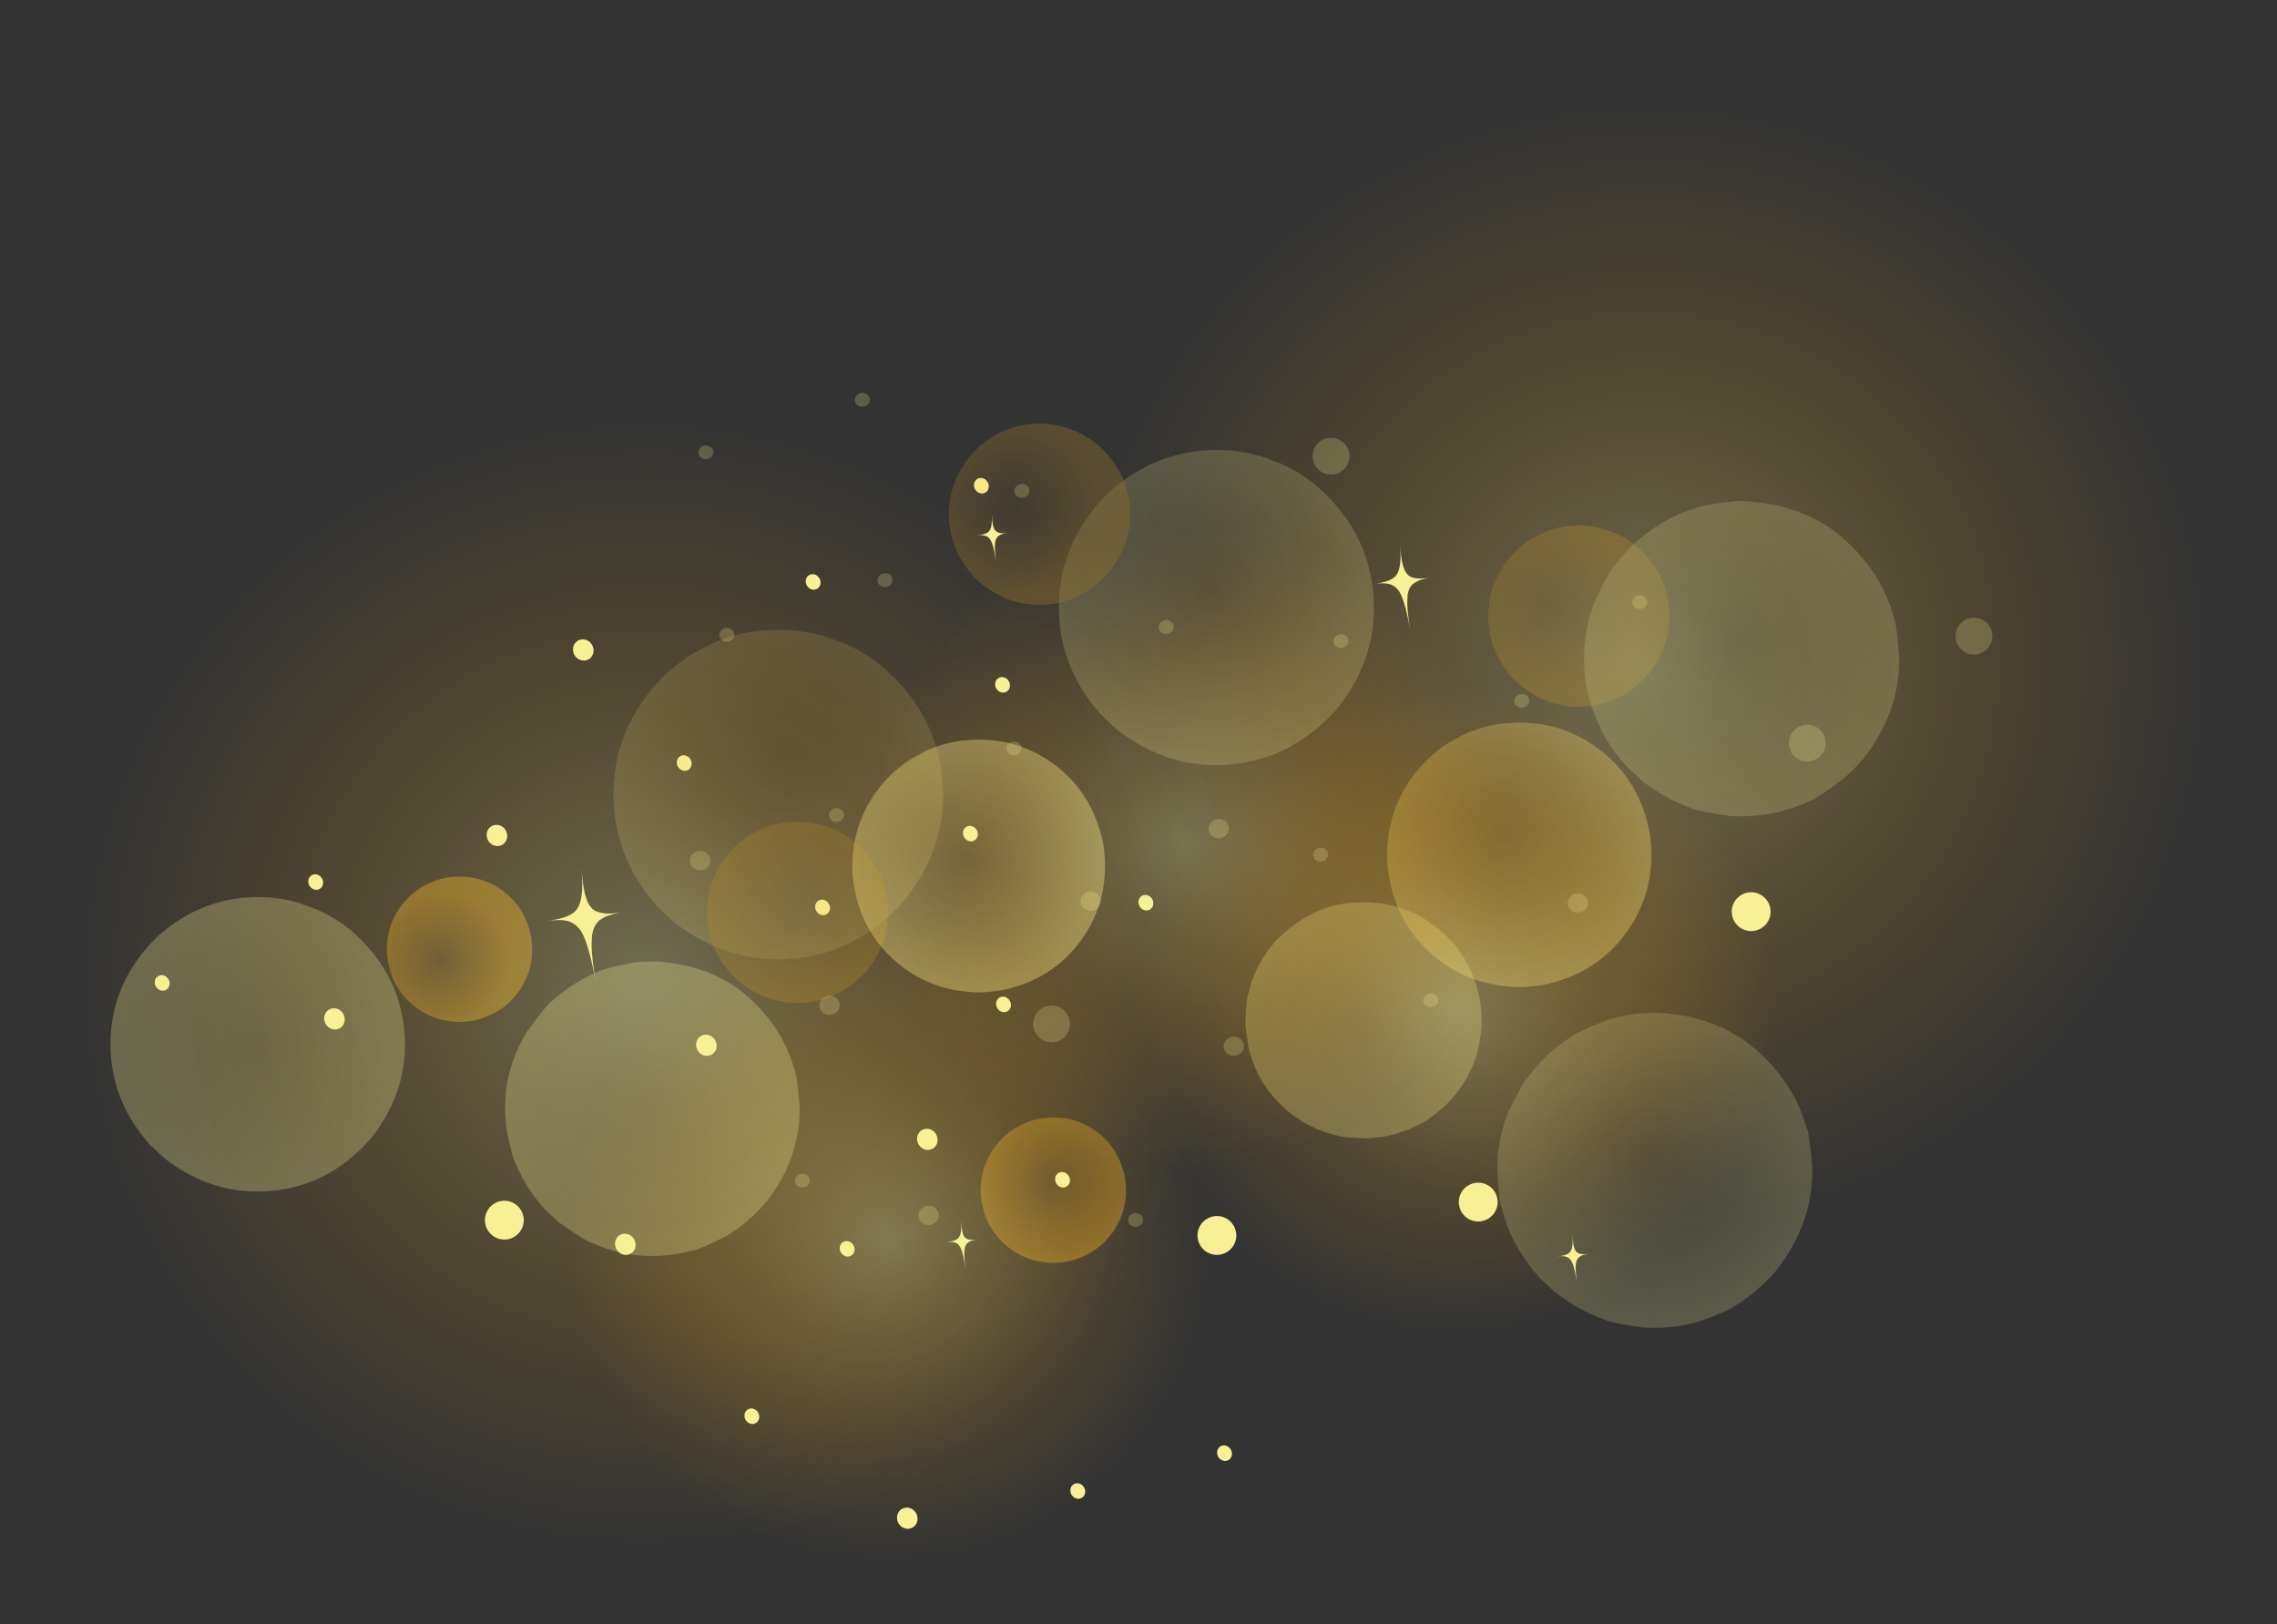 <?xml version="1.0" encoding="UTF-8"?>
<!DOCTYPE svg PUBLIC '-//W3C//DTD SVG 1.0//EN'
          'http://www.w3.org/TR/2001/REC-SVG-20010904/DTD/svg10.dtd'>
<svg height="2163.7" preserveAspectRatio="xMidYMid meet" version="1.0" viewBox="-832.0 -137.1 3033.0 2163.7" width="3033.0" xmlns="http://www.w3.org/2000/svg" xmlns:xlink="http://www.w3.org/1999/xlink" zoomAndPan="magnify"
><rect x="-832.0" y="-137.1" width="3033.0" height="2163.7" fill="#333333" stroke="none"/><g opacity=".929"
  ><g fill="url(#n)" fill-opacity=".502"
    ><path d="M1011.349,1376.983L990.05,1379.248Q954.536,1377.968,948.54,1375.15Q935.396,1372.183,923.175,1367.08Q898.733,1356.874,877.983,1338.127Q857.221,1319.227,844.806,1295.312Q838.599,1283.353,834.478,1270.142Q831.114,1264.319,826.812,1227.684Q828.092,1192.17,830.911,1186.175Q833.879,1173.031,838.982,1160.81Q849.187,1136.368,867.934,1115.618Q913.842,1068.582,971.612,1065.088Q1000.31,1062.974,1026.089,1069.943Q1038.978,1073.427,1051.137,1079.182Q1057.818,1080.742,1085.682,1101.354Q1127.623,1136.374,1139.351,1194.713Q1141.543,1209.427,1141.465,1223.411Q1142.845,1230.86,1136.121,1263.721Q1129.152,1289.499,1113.099,1312.358Q1105.073,1323.787,1095.589,1333.328Q1070.604,1355.528,1063.858,1357.702Q1040.518,1371.119,1011.349,1376.983"
    /></g
    ><g fill="url(#o)"
    ><path d="M500.688,1182.296L477.9,1184.72Q407.95,1185.853,357.998,1140.723Q308.017,1095.226,303.249,1022.559Q302.117,952.61,347.247,902.659Q361.855,886.628,380.298,874.678L399.537,863.981Q419.653,854.42,442.625,850.334Q513.468,839.777,568.496,878.42Q623.523,917.063,637.639,987.283Q648.196,1058.126,609.553,1113.152Q570.909,1168.179,500.688,1182.296"
    /></g
    ><g fill="url(#p)"
    ><path d="M1222.052,1175.085L1198.213,1177.621Q1125.037,1178.806,1072.782,1131.595Q1020.495,1084,1015.508,1007.981Q1014.323,934.806,1061.535,882.552Q1076.817,865.781,1096.111,853.281L1116.237,842.09Q1137.28,832.088,1161.312,827.814Q1235.422,816.77,1292.987,857.195Q1350.552,897.62,1365.32,971.079Q1376.363,1045.188,1335.937,1102.753Q1295.511,1160.317,1222.052,1175.085"
    /></g
    ><g fill="url(#q)"
    ><path d="M-203.22,1222.67L-216.322,1224.064Q-256.541,1224.715,-285.262,1198.767Q-314,1172.608,-316.741,1130.826Q-317.392,1090.607,-291.444,1061.887Q-283.044,1052.67,-272.44,1045.799L-261.378,1039.649Q-249.812,1034.151,-236.604,1031.802Q-195.871,1025.732,-164.232,1047.951Q-132.593,1070.169,-124.477,1110.544Q-118.407,1151.276,-140.626,1182.915Q-162.845,1214.553,-203.22,1222.67"
    /></g
    ><g fill="url(#r)"
    ><path d="M587.777,1543.579L574.674,1544.972Q534.455,1545.624,505.734,1519.676Q476.996,1493.516,474.255,1451.735Q473.604,1411.516,499.552,1382.795Q507.952,1373.578,518.556,1366.707L529.618,1360.557Q541.184,1355.06,554.392,1352.71Q595.125,1346.64,626.764,1368.859Q658.403,1391.078,666.52,1431.452Q672.59,1472.184,650.371,1503.823Q628.152,1535.462,587.777,1543.579"
    /></g
  ></g
  ><g
  ><g fill="url(#s)"
    ><path d="M860.095,1186.478L845.823,1300.41Q771.242,1642.912,493.901,1834.884Q214.734,2026.583,-145.19,1966.619Q-487.692,1892.039,-679.664,1614.698Q-741.131,1525.083,-778.299,1421.435L-808.447,1315.341Q-832.047,1206.27,-825.67,1089.538Q-796.035,731.886,-544.522,507.726Q-293.008,283.567,65.683,295.126Q423.335,324.761,647.494,576.274Q871.653,827.787,860.095,1186.478"
    /></g
    ><g fill="url(#t)"
    ><path d="M2192.423,764.524L2178.151,878.456Q2145.004,1030.679,2071.806,1153.168Q2059.764,1188.435,1939.479,1320.175Q1887.861,1370.269,1826.23,1412.929Q1702.155,1498.129,1562.129,1533.617Q1529.615,1550.257,1343.116,1558.887Q1267.121,1557.99,1187.138,1544.664Q1034.915,1511.518,912.426,1438.319Q877.158,1426.278,745.418,1305.993Q695.324,1254.374,652.664,1192.743Q463.438,895.525,515.983,589.753Q540.111,437.389,608.067,311.393Q642.045,248.396,686.98,191.99Q703.307,159.036,845.021,38.869Q1079.174,-137.103,1398.011,-126.829Q1556.968,-113.658,1689.555,-56.659Q1755.849,-28.159,1815.55,11.297Q1959.036,119.526,1979.822,154.319Q2079.449,266.103,2132.513,399.058Q2159.046,465.535,2173.938,537.305Q2200.982,721.361,2192.423,764.524"
    /></g
  ></g
  ><g
  ><g fill="url(#u)"
    ><path d="M1055.879,1349.147L1001.665,1386.343Q826.647,1484.599,639.016,1438.807Q450.807,1392.13,339.67,1215.208Q241.414,1040.19,287.206,852.559Q302.217,792.172,332.473,736.857L366.445,683.618Q404.182,632.051,456.594,590.409Q621.015,467.148,812.612,489.644Q1004.209,512.141,1135.607,670.136Q1258.868,834.557,1236.371,1026.153Q1213.874,1217.75,1055.879,1349.147"
    /></g
    ><g fill="url(#v)"
    ><path d="M1419.781,1572.019L1365.567,1609.216Q1287.781,1652.885,1207.504,1668.1Q1106.612,1680.895,1085.686,1674.918Q1044.613,1671.855,1002.918,1661.679Q979.627,1660.513,886.009,1616.09Q849.893,1596.069,817.584,1569.617Q752.966,1516.712,703.572,1438.08Q659.902,1360.294,644.687,1280.017Q631.892,1179.125,637.869,1158.2Q640.932,1117.127,651.107,1075.431Q706.455,881.42,857.369,787.689Q931.787,740.105,1011.573,721.311Q1051.466,711.915,1092.701,709.716Q1113.02,704.181,1218.348,719.188Q1382.71,752.568,1499.508,893.008Q1526.899,929.546,1547.093,967.426Q1561.688,985.527,1591.478,1084.085Q1610.271,1163.871,1600.272,1249.025Q1590.274,1334.179,1553.51,1407.442Q1535.128,1444.073,1510.055,1477.732Q1441.518,1559.277,1419.781,1572.019"
    /></g
    ><g fill="url(#w)"
    ><path d="M661.406,1875.711L607.192,1912.908Q546.953,1949.859,449.129,1971.793Q355.641,1982.849,340.561,1980.34Q291.829,1976.507,238.499,1964.579Q64.913,1918.705,-43.639,1758.929Q-97.336,1672.956,-113.688,1583.709Q-130.512,1469.569,-114.907,1416.063Q-110.187,1381.591,-93.788,1337.248Q-53.011,1239.987,-39.192,1226.477Q4.284,1160.059,66.637,1113.449Q229.071,993.734,417.358,1017.225Q614.109,1040.436,741.133,1196.7Q770.149,1235.506,795.955,1283.137Q815.334,1326.567,833.103,1387.778Q852.695,1485.924,841.898,1552.718Q821.619,1740.322,661.406,1875.711"
    /></g
  ></g
  ><g fill="#f8f095"
  ><g id="change1_25"
    ><path d="M-10.83,1526.903L-11.676,1525.147Q-13.794,1519.593,-11.811,1514.433Q-9.8,1509.261,-4.409,1506.991Q0.881,1505.083,5.992,1507.387Q7.636,1508.136,9.081,1509.297L10.454,1510.555Q11.766,1511.912,12.744,1513.64Q15.605,1519.02,14.263,1524.417Q12.92,1529.814,7.987,1532.766Q2.902,1535.45,-2.407,1533.796Q-7.716,1532.141,-10.83,1526.903"
    /></g
    ><g id="change1_6"
    ><path d="M766.393,1521.188L764.878,1518.014Q761.14,1507.948,765.12,1498.414Q769.151,1488.856,779.424,1484.454Q789.489,1480.717,799.024,1484.696Q802.09,1485.991,804.762,1488.05L807.293,1490.288Q809.704,1492.71,811.469,1495.826Q816.616,1505.54,813.834,1515.477Q811.053,1525.415,801.611,1531.045Q791.898,1536.192,781.961,1533.411Q772.023,1530.629,766.393,1521.188"
    /></g
    ><g id="change1_15"
    ><path d="M255.239,1076.326L254.613,1075.032Q253.034,1070.945,254.415,1067.185Q255.815,1063.416,259.679,1061.805Q263.474,1060.457,267.18,1062.193Q270.896,1063.95,272.732,1068.13Q274.312,1072.217,272.931,1075.978Q271.531,1079.746,267.666,1081.357Q263.871,1082.705,260.165,1080.969Q258.973,1080.405,257.92,1079.54L256.919,1078.607Q255.961,1077.6,255.239,1076.326"
    /></g
    ><g id="change1_42"
    ><path d="M574.865,1439.062L574.238,1437.768Q572.659,1433.681,574.04,1429.921Q575.44,1426.153,579.304,1424.542Q583.099,1423.194,586.806,1424.93Q587.998,1425.494,589.05,1426.358L590.052,1427.292Q591.01,1428.299,591.731,1429.573Q593.844,1433.54,592.928,1437.479Q592.011,1441.418,588.483,1443.534Q584.844,1445.451,581.002,1444.189Q577.159,1442.928,574.865,1439.062"
    /></g
    ><g id="change1_44"
    ><path d="M364.718,1891.747L363.872,1889.991Q361.754,1884.437,363.737,1879.277Q365.748,1874.105,371.139,1871.835Q376.429,1869.927,381.54,1872.231Q383.184,1872.98,384.629,1874.141L386.002,1875.399Q387.314,1876.756,388.292,1878.484Q391.153,1883.864,389.811,1889.261Q388.468,1894.658,383.535,1897.61Q378.451,1900.294,373.141,1898.64Q367.832,1896.985,364.718,1891.747"
    /></g
    ><g id="change1_7"
    ><path d="M97.107,1261.781L96.261,1260.025Q94.143,1254.471,96.126,1249.311Q98.137,1244.139,103.528,1241.869Q108.818,1239.961,113.93,1242.264Q115.574,1243.014,117.019,1244.176L118.391,1245.433Q119.703,1246.79,120.681,1248.518Q123.542,1253.898,122.2,1259.295Q120.857,1264.692,115.924,1267.644Q110.84,1270.328,105.53,1268.674Q100.221,1267.02,97.107,1261.781"
    /></g
    ><g id="change1_29"
    ><path d="M287.986,1531.033L287.36,1529.739Q285.781,1525.652,287.161,1521.892Q288.561,1518.124,292.426,1516.513Q296.221,1515.165,299.927,1516.901Q301.119,1517.465,302.171,1518.329L303.173,1519.263Q304.131,1520.269,304.853,1521.544Q306.966,1525.511,306.049,1529.45Q305.133,1533.389,301.605,1535.505Q297.966,1537.422,294.123,1536.16Q290.28,1534.899,287.986,1531.033"
    /></g
    ><g id="change1_16"
    ><path d="M595.17,1853.645L594.544,1852.351Q592.965,1848.264,594.346,1844.503Q595.746,1840.735,599.61,1839.124Q603.405,1837.776,607.111,1839.512Q608.303,1840.076,609.356,1840.94L610.357,1841.874Q611.316,1842.881,612.037,1844.155Q614.15,1848.122,613.233,1852.061Q612.317,1856.001,608.789,1858.116Q605.15,1860.033,601.307,1858.772Q597.464,1857.51,595.17,1853.645"
    /></g
    ><g id="change1_48"
    ><path d="M452.156,978.022L451.529,976.728Q449.95,972.641,451.331,968.881Q452.731,965.112,456.596,963.501Q460.39,962.153,464.097,963.889Q467.812,965.646,469.649,969.826Q471.228,973.913,469.847,977.673Q468.447,981.442,464.583,983.053Q460.788,984.4,457.082,982.665Q455.889,982.1,454.837,981.236L453.836,980.302Q452.877,979.296,452.156,978.022"
    /></g
    ><g id="change1_57"
    ><path d="M-181.839,982.338L-182.685,980.583Q-184.803,975.029,-182.82,969.868Q-180.809,964.696,-175.419,962.427Q-170.129,960.518,-165.017,962.822Q-163.373,963.571,-161.928,964.733L-160.555,965.99Q-159.243,967.348,-158.265,969.075Q-155.405,974.455,-156.747,979.852Q-158.089,985.249,-163.022,988.201Q-168.106,990.885,-173.416,989.231Q-178.725,987.576,-181.839,982.338"
    /></g
    ><g id="change1_30"
    ><path d="M70.96,884.009L70.333,882.716Q68.754,878.629,70.135,874.869Q71.535,871.1,75.399,869.489Q79.194,868.141,82.9,869.877Q84.092,870.441,85.145,871.306L86.146,872.239Q87.104,873.246,87.826,874.52Q89.939,878.487,89.022,882.426Q88.106,886.365,84.578,888.48Q80.939,890.398,77.096,889.137Q73.253,887.875,70.96,884.009"
    /></g
    ><g id="change1_9"
    ><path d="M685.937,1070.025L685.31,1068.731Q683.731,1064.644,685.112,1060.884Q686.512,1057.115,690.376,1055.504Q694.171,1054.157,697.878,1055.892Q699.07,1056.457,700.122,1057.321L701.124,1058.255Q702.082,1059.261,702.803,1060.535Q704.916,1064.502,704,1068.441Q703.083,1072.381,699.555,1074.496Q695.916,1076.413,692.074,1075.152Q688.231,1073.89,685.937,1070.025"
    /></g
    ><g id="change1_54"
    ><path d="M-398.297,1226.697L-399.144,1224.941Q-401.261,1219.386,-399.278,1214.226Q-397.268,1209.054,-391.876,1206.784Q-386.587,1204.875,-381.475,1207.18Q-379.831,1207.929,-378.386,1209.09L-377.013,1210.348Q-375.701,1211.705,-374.723,1213.433Q-371.862,1218.813,-373.205,1224.21Q-374.547,1229.607,-379.48,1232.559Q-384.565,1235.243,-389.874,1233.589Q-395.184,1231.935,-398.297,1226.697"
    /></g
    ><g id="change1_34"
    ><path d="M-182.742,1500.805L-184.257,1497.631Q-187.995,1487.566,-184.015,1478.031Q-179.984,1468.473,-169.711,1464.071Q-159.646,1460.334,-150.111,1464.313Q-147.045,1465.609,-144.373,1467.667L-141.842,1469.905Q-139.431,1472.328,-137.666,1475.443Q-132.519,1485.157,-135.301,1495.094Q-138.082,1505.032,-147.524,1510.663Q-157.237,1515.809,-167.174,1513.028Q-177.112,1510.247,-182.742,1500.805"
    /></g
    ><g id="change1_12"
    ><path d="M494.976,779.841L494.349,778.547Q492.77,774.46,494.151,770.7Q495.551,766.931,499.415,765.32Q503.21,763.973,506.916,765.708Q508.109,766.273,509.161,767.137L510.162,768.071Q511.121,769.077,511.842,770.351Q513.955,774.318,513.039,778.258Q512.122,782.197,508.594,784.312Q504.955,786.23,501.112,784.968Q497.27,783.706,494.976,779.841"
    /></g
    ><g id="change1_33"
    ><path d="M496.274,1205.525L495.647,1204.231Q494.068,1200.143,495.449,1196.384Q496.849,1192.615,500.713,1191.004Q504.508,1189.657,508.214,1191.392Q509.406,1191.956,510.459,1192.821L511.46,1193.755Q512.419,1194.761,513.14,1196.035Q515.253,1200.002,514.337,1203.941Q513.42,1207.881,509.892,1209.996Q506.253,1211.913,502.41,1210.651Q498.568,1209.39,496.274,1205.525"
    /></g
    ><g id="change1_51"
    ><path d="M790.641,1803.244L790.015,1801.951Q788.436,1797.863,789.816,1794.103Q791.216,1790.335,795.081,1788.724Q798.876,1787.376,802.582,1789.112Q803.774,1789.676,804.827,1790.541L805.828,1791.474Q806.786,1792.48,807.508,1793.755Q809.621,1797.722,808.704,1801.661Q807.788,1805.601,804.26,1807.716Q800.621,1809.633,796.778,1808.372Q792.935,1807.11,790.641,1803.244"
    /></g
    ><g id="change1_22"
    ><path d="M391.442,1387.118L390.596,1385.362Q388.478,1379.808,390.461,1374.648Q392.472,1369.476,397.863,1367.206Q403.153,1365.298,408.264,1367.602Q409.908,1368.351,411.353,1369.512L412.726,1370.77Q414.038,1372.127,415.016,1373.855Q417.877,1379.235,416.534,1384.632Q415.192,1390.029,410.259,1392.981Q405.175,1395.665,399.865,1394.011Q394.555,1392.357,391.442,1387.118"
    /></g
    ><g id="change1_19"
    ><path d="M161.073,1754.001L160.447,1752.707Q158.867,1748.62,160.248,1744.86Q161.649,1741.091,165.513,1739.48Q169.308,1738.133,173.014,1739.868Q174.206,1740.432,175.259,1741.297L176.26,1742.23Q177.218,1743.237,177.94,1744.511Q180.053,1748.478,179.136,1752.417Q178.22,1756.357,174.692,1758.472Q171.052,1760.39,167.21,1759.128Q163.367,1757.866,161.073,1754.001"
    /></g
    ><g id="change1_13"
    ><path d="M242.69,642.777L242.064,641.483Q240.485,637.396,241.865,633.635Q243.265,629.867,247.13,628.256Q250.924,626.908,254.631,628.644Q255.823,629.209,256.876,630.073L257.877,631.007Q258.835,632.013,259.557,633.287Q261.67,637.255,260.753,641.194Q259.837,645.133,256.309,647.248Q252.67,649.166,248.827,647.904Q244.984,646.642,242.69,642.777"
    /></g
    ><g id="change1_45"
    ><path d="M-66.84,735.283L-67.687,733.527Q-69.804,727.973,-67.821,722.813Q-65.81,717.641,-60.42,715.371Q-55.13,713.463,-50.018,715.767Q-44.893,718.099,-42.42,723.776Q-40.302,729.33,-42.286,734.49Q-44.296,739.662,-49.687,741.932Q-54.977,743.84,-60.089,741.537Q-61.733,740.787,-63.178,739.625L-64.55,738.368Q-65.862,737.011,-66.84,735.283"
    /></g
    ><g id="change1_17"
    ><path d="M-419.899,1042.53L-420.525,1041.236Q-422.104,1037.149,-420.724,1033.389Q-419.323,1029.62,-415.459,1028.009Q-411.664,1026.662,-407.958,1028.397Q-406.765,1028.962,-405.713,1029.826L-404.712,1030.76Q-403.753,1031.766,-403.032,1033.041Q-400.919,1037.008,-401.835,1040.947Q-402.752,1044.886,-406.28,1047.002Q-409.919,1048.919,-413.762,1047.658Q-417.605,1046.396,-419.899,1042.53"
    /></g
    ><g id="change1_1"
    ><path d="M466.778,514.598L466.151,513.304Q464.572,509.217,465.953,505.457Q467.353,501.688,471.217,500.077Q475.012,498.73,478.718,500.465Q479.91,501.029,480.963,501.894L481.964,502.827Q482.923,503.834,483.644,505.108Q485.757,509.075,484.84,513.014Q483.924,516.954,480.396,519.069Q476.757,520.986,472.914,519.725Q469.071,518.463,466.778,514.598"
    /></g
    ><g id="change1_46"
    ><path d="M-624.399,1176.87L-625.026,1175.576Q-626.605,1171.488,-625.225,1167.729Q-623.824,1163.96,-619.96,1162.349Q-616.165,1161.002,-612.459,1162.737Q-608.743,1164.493,-606.907,1168.674Q-605.327,1172.761,-606.708,1176.521Q-608.108,1180.29,-611.973,1181.901Q-615.767,1183.248,-619.474,1181.513Q-620.666,1180.949,-621.719,1180.084L-622.72,1179.15Q-623.678,1178.144,-624.399,1176.87"
    /></g
    ><g id="change1_39"
    ><path d="M1478.02,1089.891L1476.505,1086.717Q1472.767,1076.651,1476.747,1067.117Q1480.778,1057.559,1491.051,1053.157Q1501.116,1049.419,1510.651,1053.399Q1513.717,1054.694,1516.389,1056.753L1518.919,1058.991Q1521.331,1061.414,1523.095,1064.529Q1528.243,1074.242,1525.461,1084.18Q1522.68,1094.118,1513.238,1099.748Q1503.525,1104.895,1493.588,1102.114Q1483.65,1099.332,1478.02,1089.891"
    /></g
    ><g id="change1_8"
    ><path d="M1114.457,1476.711L1112.942,1473.537Q1109.205,1463.471,1113.184,1453.936Q1117.216,1444.379,1127.488,1439.976Q1137.554,1436.239,1147.089,1440.219Q1150.155,1441.514,1152.826,1443.572L1155.357,1445.81Q1157.769,1448.233,1159.533,1451.349Q1164.68,1461.062,1161.899,1471.0Q1159.117,1480.938,1149.676,1486.568Q1139.963,1491.715,1130.025,1488.934Q1120.088,1486.152,1114.457,1476.711"
    /></g
  ></g
  ><g fill="#f8f095" opacity=".22"
  ><g id="change1_23"
    ><path d="M812.793,1269.168L810.946,1269.248Q805.315,1269.017,801.559,1265.36Q797.804,1261.675,797.842,1256.128Q798.157,1250.805,802.075,1247.213Q803.343,1246.06,804.895,1245.235L806.504,1244.509Q808.178,1243.873,810.048,1243.667Q815.806,1243.186,820.007,1246.373Q824.208,1249.56,824.936,1254.963Q825.374,1260.397,821.947,1264.405Q818.521,1268.413,812.793,1269.168"
    /></g
    ><g id="change1_27"
    ><path d="M943.587,494.95L940.255,495.084Q930.087,494.577,923.266,487.545Q916.445,480.459,916.45,469.861Q916.956,459.693,923.988,452.873Q926.264,450.685,929.056,449.127L931.952,447.758Q934.965,446.563,938.34,446.19Q948.728,445.336,956.347,451.476Q963.967,457.615,965.343,467.946Q966.196,478.334,960.057,485.954Q953.919,493.574,943.587,494.95"
    /></g
    ><g id="change1_24"
    ><path d="M519.648,868.87L518.286,868.932Q514.134,868.78,511.374,866.171Q508.614,863.542,508.655,859.573Q508.899,855.762,511.797,853.182Q514.717,850.6,519.046,850.563Q523.198,850.715,525.958,853.324Q528.718,855.953,528.677,859.923Q528.433,863.733,525.535,866.314Q524.598,867.142,523.451,867.736L522.263,868.259Q521.028,868.718,519.648,868.87"
    /></g
    ><g id="change1_40"
    ><path d="M955.218,725.968L953.857,726.03Q949.705,725.878,946.945,723.269Q944.184,720.641,944.225,716.671Q944.47,712.861,947.368,710.28Q950.288,707.699,954.617,707.661Q958.768,707.813,961.529,710.422Q964.289,713.051,964.248,717.021Q964.004,720.831,961.106,723.412Q960.168,724.24,959.022,724.834L957.833,725.357Q956.598,725.816,955.218,725.968"
    /></g
    ><g id="change1_10"
    ><path d="M1271.107,1078.324L1269.261,1078.405Q1263.629,1078.174,1259.874,1074.516Q1256.119,1070.831,1256.157,1065.285Q1256.471,1059.962,1260.39,1056.369Q1264.339,1052.775,1270.209,1052.743Q1275.841,1052.974,1279.596,1056.631Q1283.351,1060.317,1283.313,1065.863Q1282.998,1071.186,1279.08,1074.779Q1277.812,1075.931,1276.26,1076.756L1274.651,1077.482Q1272.978,1078.118,1271.107,1078.324"
    /></g
    ><g id="change1_26"
    ><path d="M622.128,1075.996L620.281,1076.077Q614.65,1075.846,610.895,1072.188Q607.14,1068.503,607.178,1062.957Q607.492,1057.634,611.411,1054.041Q612.678,1052.889,614.231,1052.064L615.84,1051.338Q617.513,1050.702,619.384,1050.496Q625.141,1050.014,629.342,1053.202Q633.543,1056.389,634.271,1061.791Q634.709,1067.225,631.283,1071.233Q627.856,1075.241,622.128,1075.996"
    /></g
    ><g id="change1_20"
    ><path d="M928.107,1010.331L926.745,1010.393Q922.593,1010.241,919.833,1007.632Q917.073,1005.003,917.114,1001.034Q917.359,997.223,920.256,994.643Q923.176,992.061,927.505,992.024Q931.657,992.176,934.417,994.785Q937.177,997.414,937.136,1001.383Q936.892,1005.194,933.994,1007.775Q933.056,1008.602,931.91,1009.196L930.722,1009.72Q929.487,1010.179,928.107,1010.331"
    /></g
    ><g id="change1_52"
    ><path d="M1195.946,805.539L1194.584,805.602Q1190.432,805.449,1187.672,802.841Q1184.912,800.212,1184.953,796.242Q1185.197,792.432,1188.095,789.851Q1189.033,789.023,1190.179,788.429L1191.368,787.905Q1192.603,787.447,1193.983,787.294Q1198.229,786.937,1201.319,789.208Q1204.409,791.479,1204.933,795.344Q1205.243,799.232,1202.708,802.109Q1200.171,804.986,1195.946,805.539"
    /></g
    ><g id="change1_56"
    ><path d="M347.741,644.785L346.379,644.847Q342.227,644.695,339.467,642.086Q336.707,639.457,336.748,635.488Q336.992,631.677,339.89,629.096Q340.827,628.269,341.974,627.675L343.162,627.151Q344.397,626.692,345.777,626.54Q350.024,626.182,353.114,628.453Q356.204,630.725,356.728,634.59Q357.038,638.478,354.502,641.355Q351.966,644.231,347.741,644.785"
    /></g
    ><g id="change1_31"
    ><path d="M274.345,1214.592L272.498,1214.673Q266.867,1214.441,263.112,1210.784Q259.357,1207.098,259.395,1201.552Q259.709,1196.229,263.628,1192.637Q267.576,1189.043,273.448,1189.01Q279.079,1189.241,282.834,1192.898Q286.589,1196.584,286.551,1202.13Q286.237,1207.453,282.318,1211.046Q281.051,1212.198,279.498,1213.023L277.889,1213.749Q276.216,1214.385,274.345,1214.592"
    /></g
    ><g id="change1_32"
    ><path d="M283.175,957.548L281.813,957.611Q277.662,957.458,274.901,954.849Q272.141,952.221,272.182,948.251Q272.427,944.44,275.325,941.86Q276.262,941.032,277.408,940.438L278.596,939.914Q279.832,939.456,281.212,939.303Q285.459,938.945,288.548,941.216Q291.638,943.488,292.162,947.353Q292.473,951.241,289.937,954.118Q287.401,956.995,283.175,957.548"
    /></g
    ><g id="change1_47"
    ><path d="M530.213,525.812L528.852,525.874Q524.7,525.722,521.94,523.113Q519.179,520.484,519.22,516.514Q519.465,512.704,522.363,510.123Q523.3,509.295,524.447,508.701L525.635,508.178Q526.87,507.719,528.25,507.567Q532.497,507.209,535.587,509.48Q538.677,511.751,539.201,515.616Q539.511,519.504,536.975,522.381Q534.439,525.258,530.213,525.812"
    /></g
    ><g id="change1_3"
    ><path d="M406.345,1494.562L404.499,1494.643Q398.867,1494.412,395.112,1490.754Q391.357,1487.069,391.395,1481.523Q391.709,1476.2,395.628,1472.607Q396.896,1471.454,398.449,1470.629L400.058,1469.903Q401.73,1469.268,403.601,1469.061Q409.359,1468.58,413.56,1471.767Q417.761,1474.955,418.489,1480.357Q418.927,1485.791,415.5,1489.799Q412.074,1493.807,406.345,1494.562"
    /></g
    ><g id="change1_5"
    ><path d="M1577.961,877.108L1574.629,877.241Q1564.461,876.735,1557.641,869.702Q1550.82,862.616,1550.824,852.019Q1551.33,841.851,1558.363,835.031Q1560.638,832.843,1563.43,831.285L1566.326,829.916Q1569.339,828.721,1572.714,828.347Q1583.102,827.494,1590.721,833.633Q1598.341,839.772,1599.717,850.104Q1600.571,860.492,1594.432,868.112Q1588.293,875.731,1577.961,877.108"
    /></g
    ><g id="change1_36"
    ><path d="M571.388,1251.172L568.056,1251.305Q557.888,1250.799,551.068,1243.767Q544.247,1236.681,544.252,1226.083Q544.758,1215.915,551.79,1209.095Q558.876,1202.274,569.473,1202.278Q579.642,1202.785,586.462,1209.817Q593.283,1216.903,593.279,1227.5Q592.772,1237.668,585.74,1244.489Q583.465,1246.677,580.672,1248.235L577.776,1249.603Q574.763,1250.799,571.388,1251.172"
    /></g
    ><g id="change1_41"
    ><path d="M317.651,404.555L316.29,404.618Q312.138,404.465,309.378,401.857Q306.617,399.228,306.658,395.258Q306.903,391.447,309.801,388.867Q310.738,388.039,311.885,387.445L313.073,386.921Q314.308,386.463,315.688,386.31Q319.935,385.952,323.025,388.224Q326.115,390.495,326.639,394.36Q326.949,398.248,324.413,401.125Q321.877,404.002,317.651,404.555"
    /></g
    ><g id="change1_37"
    ><path d="M722.339,707.141L720.978,707.203Q716.826,707.051,714.066,704.442Q711.306,701.813,711.346,697.844Q711.591,694.033,714.489,691.452Q715.426,690.625,716.573,690.031L717.761,689.507Q718.996,689.048,720.376,688.896Q724.623,688.538,727.712,690.809Q730.803,693.081,731.327,696.946Q731.637,700.834,729.101,703.71Q726.565,706.587,722.339,707.141"
    /></g
    ><g id="change1_43"
    ><path d="M1353.224,674.098L1351.862,674.161Q1347.711,674.009,1344.95,671.4Q1342.19,668.77,1342.231,664.801Q1342.476,660.99,1345.374,658.41Q1346.311,657.582,1347.458,656.988L1348.646,656.465Q1349.881,656.006,1351.261,655.854Q1355.508,655.495,1358.597,657.767Q1361.687,660.038,1362.211,663.903Q1362.522,667.791,1359.986,670.668Q1357.45,673.545,1353.224,674.098"
    /></g
    ><g id="change1_49"
    ><path d="M792.695,979.383L790.849,979.464Q785.218,979.233,781.463,975.575Q777.707,971.89,777.745,966.343Q778.06,961.021,781.978,957.428Q785.927,953.834,791.798,953.802Q797.429,954.033,801.184,957.69Q804.939,961.376,804.901,966.922Q804.587,972.245,800.668,975.837Q799.401,976.99,797.848,977.815L796.239,978.541Q794.566,979.176,792.695,979.383"
    /></g
    ><g id="change1_18"
    ><path d="M1074.945,1204.277L1073.583,1204.34Q1069.432,1204.188,1066.672,1201.579Q1063.911,1198.95,1063.953,1194.98Q1064.197,1191.17,1067.095,1188.589Q1070.014,1186.008,1074.343,1185.97Q1078.495,1186.122,1081.255,1188.731Q1084.016,1191.36,1083.975,1195.33Q1083.73,1199.14,1080.832,1201.721Q1079.895,1202.549,1078.748,1203.143L1077.56,1203.666Q1076.325,1204.125,1074.945,1204.277"
    /></g
    ><g id="change1_4"
    ><path d="M1799.96,734.608L1796.628,734.742Q1786.46,734.236,1779.64,727.203Q1772.819,720.117,1772.823,709.52Q1773.33,699.352,1780.362,692.531Q1782.637,690.344,1785.43,688.785L1788.326,687.417Q1791.339,686.221,1794.713,685.848Q1805.101,684.995,1812.721,691.134Q1820.34,697.273,1821.717,707.605Q1822.57,717.993,1816.431,725.613Q1810.292,733.232,1799.96,734.608"
    /></g
    ><g id="change1_38"
    ><path d="M137.177,717.72L135.815,717.782Q131.664,717.63,128.903,715.021Q126.143,712.392,126.184,708.423Q126.428,704.612,129.326,702.032Q132.246,699.45,136.575,699.413Q140.727,699.565,143.488,702.174Q146.248,704.803,146.207,708.772Q145.962,712.583,143.064,715.163Q142.127,715.991,140.98,716.585L139.792,717.109Q138.557,717.568,137.177,717.72"
    /></g
    ><g id="change1_28"
    ><path d="M102.063,1022.021L100.216,1022.102Q94.585,1021.871,90.83,1018.213Q87.074,1014.528,87.113,1008.982Q87.427,1003.659,91.346,1000.066Q92.613,998.913,94.165,998.088L95.775,997.362Q97.448,996.727,99.319,996.52Q105.077,996.039,109.278,999.226Q113.478,1002.414,114.206,1007.816Q114.644,1013.25,111.218,1017.258Q107.791,1021.266,102.063,1022.021"
    /></g
    ><g id="change1_21"
    ><path d="M237.793,1444.533L236.432,1444.595Q232.28,1444.443,229.52,1441.834Q226.759,1439.205,226.8,1435.235Q227.044,1431.425,229.943,1428.844Q230.88,1428.016,232.027,1427.422L233.215,1426.899Q234.45,1426.44,235.83,1426.287Q240.077,1425.93,243.167,1428.201Q246.257,1430.472,246.781,1434.337Q247.091,1438.225,244.555,1441.102Q242.019,1443.979,237.793,1444.533"
    /></g
    ><g id="change1_50"
    ><path d="M109.262,474.535L107.9,474.598Q103.748,474.445,100.988,471.836Q98.228,469.207,98.269,465.238Q98.513,461.427,101.411,458.847Q104.331,456.265,108.66,456.228Q112.812,456.38,115.573,458.989Q118.333,461.618,118.292,465.588Q118.047,469.398,115.149,471.979Q114.212,472.807,113.065,473.401L111.877,473.924Q110.642,474.383,109.262,474.535"
    /></g
    ><g id="change1_55"
    ><path d="M681.637,1496.938L680.275,1497.001Q676.123,1496.848,673.363,1494.239Q670.603,1491.611,670.644,1487.641Q670.888,1483.83,673.786,1481.25Q676.706,1478.668,681.035,1478.631Q685.187,1478.783,687.947,1481.392Q690.707,1484.021,690.666,1487.991Q690.422,1491.801,687.524,1494.382Q686.587,1495.21,685.44,1495.804L684.252,1496.328Q683.017,1496.786,681.637,1496.938"
    /></g
  ></g
  ><g opacity=".459"
  ><g fill="url(#x)"
    ><path d="M-613.352,1405.383L-632.769,1387.094Q-686.798,1326.171,-684.806,1247.84Q-682.513,1169.204,-621.945,1109.903Q-561.022,1055.874,-482.691,1057.867Q-457.457,1058.616,-432.921,1065.847L-408.888,1074.729Q-385.194,1085.248,-364.17,1102.44Q-301.14,1157.007,-293.555,1234.904Q-285.969,1312.8,-337.288,1378.502Q-391.855,1441.532,-469.752,1449.117Q-547.649,1456.702,-613.352,1405.383"
    /></g
    ><g fill="url(#y)"
    ><path d="M654.978,834.111L634.204,814.544Q576.397,749.361,578.528,665.554Q580.982,581.419,645.784,517.974Q710.967,460.168,794.774,462.299Q821.771,463.101,848.023,470.837L873.736,480.341Q899.087,491.595,921.58,509.989Q989.017,568.372,997.133,651.714Q1005.248,735.057,950.342,805.352Q891.959,872.788,808.617,880.903Q725.274,889.018,654.978,834.111"
    /></g
    ><g fill="url(#z)"
    ><path d="M65.172,1090.688L43.44,1070.218Q-17.033,1002.03,-14.803,914.358Q-12.236,826.344,55.554,759.972Q123.743,699.5,211.415,701.73Q239.657,702.569,267.12,710.662L294.018,720.604Q320.538,732.377,344.069,751.618Q414.616,812.694,423.106,899.88Q431.596,987.065,374.157,1060.602Q313.082,1131.148,225.896,1139.638Q138.71,1148.127,65.172,1090.688"
    /></g
    ><g fill="url(#A)"
    ><path d="M475.972,641.018L464.028,629.767Q430.791,592.289,432.016,544.102Q433.427,495.728,470.686,459.248Q508.163,426.011,556.35,427.237Q571.873,427.698,586.967,432.146L601.751,437.61Q616.327,444.081,629.26,454.657Q668.035,488.226,672.701,536.145Q677.367,584.065,645.797,624.482Q612.23,663.256,564.31,667.922Q516.39,672.588,475.972,641.018"
    /></g
    ><g fill="url(#B)"
    ><path d="M153.655,1171.19L141.71,1159.939Q108.473,1122.461,109.698,1074.274Q111.109,1025.899,148.368,989.42Q185.846,956.183,234.033,957.408Q249.555,957.87,264.65,962.317L279.434,967.782Q294.01,974.253,306.943,984.829Q345.717,1018.397,350.383,1066.316Q355.05,1114.236,323.48,1154.654Q289.912,1193.428,241.992,1198.093Q194.073,1202.76,153.655,1171.19"
    /></g
    ><g fill="url(#C)"
    ><path d="M1238.862,1583.734L1218.088,1564.166Q1192.396,1535.196,1178.544,1502.547Q1171.617,1486.223,1167.651,1468.978Q1163.818,1460.931,1162.412,1415.176Q1163.502,1377.783,1176.909,1344.477Q1196.361,1303.737,1203.946,1296.816Q1215.267,1281.695,1229.668,1267.596Q1244.153,1254.75,1259.557,1244.864Q1266.685,1238.071,1307.841,1221.866Q1341.41,1210.974,1378.657,1211.921Q1466.052,1217.519,1519.717,1272.893Q1546.76,1300.074,1562.084,1332.185Q1569.747,1348.24,1574.48,1365.528Q1578.7,1373.636,1582.042,1419.696Q1583.031,1492.49,1534.225,1554.974Q1508.277,1584.946,1477.399,1603.2Q1470.45,1609.594,1428.309,1623.989Q1411.021,1628.722,1392.5,1630.526Q1373.979,1632.329,1356.103,1631.02Q1311.976,1625.025,1303.924,1620.091Q1270.104,1608.137,1238.862,1583.734"
    /></g
    ><g fill="url(#D)"
    ><path d="M-87.649,1491.171L-107.065,1472.882Q-131.079,1445.805,-144.026,1415.29Q-148.992,1408.198,-157.222,1367.582Q-159.546,1351.035,-159.103,1333.628Q-158.084,1298.679,-145.554,1267.549Q-139.288,1251.984,-130.145,1237.373Q-104.77,1201.684,-96.242,1195.691Q-69.165,1171.679,-38.649,1158.732Q-31.558,1153.766,9.058,1145.536Q25.605,1143.212,43.012,1143.655Q124.697,1148.886,174.855,1200.642Q200.131,1226.046,214.454,1256.059Q221.616,1271.065,226.039,1287.223Q229.984,1294.802,233.107,1337.852Q234.032,1405.889,188.415,1464.29Q164.163,1492.304,135.303,1509.365Q98.219,1528.295,89.42,1528.796Q73.261,1533.22,55.951,1534.905Q21.33,1538.276,-10.882,1530.012Q-26.988,1525.88,-42.492,1518.839Q-50.62,1517.136,-87.649,1491.171"
    /></g
    ><g fill="url(#E)"
    ><path d="M1194.347,776.74L1182.403,765.49Q1167.63,748.833,1159.666,730.061Q1155.683,720.675,1153.403,710.76Q1149.19,685.51,1150.39,679.825Q1152.723,653.464,1155.314,648.897Q1158.283,639.028,1163.022,629.747Q1172.501,611.184,1189.06,594.971Q1197.389,587.585,1206.246,581.901Q1228.852,569.18,1234.007,568.678Q1253.309,562.415,1274.725,562.96Q1324.974,566.178,1355.83,598.017Q1371.379,613.645,1380.19,632.108Q1384.596,641.339,1387.317,651.279Q1389.744,655.941,1391.665,682.424Q1392.234,724.278,1364.172,760.205Q1349.253,777.438,1331.499,787.933Q1322.622,793.181,1313.036,796.744Q1288.452,804.179,1282.684,803.645Q1261.387,805.718,1241.571,800.634Q1231.663,798.092,1222.126,793.761Q1217.126,792.714,1194.347,776.74"
    /></g
    ><g fill="url(#F)"
    ><path d="M1354.607,902.402L1333.833,882.834Q1320.987,868.349,1311.101,852.945Q1304.308,845.817,1288.102,804.661Q1277.21,771.092,1278.157,733.845Q1279.247,696.452,1292.653,663.145Q1312.105,622.406,1319.691,615.484Q1331.012,600.363,1345.413,586.264Q1374.383,560.573,1407.032,546.721Q1423.356,539.795,1440.6,535.829Q1484.515,528.503,1494.402,530.59Q1581.797,536.187,1635.462,591.562Q1662.505,618.742,1677.829,650.853Q1685.492,666.908,1690.225,684.196Q1694.445,692.305,1697.786,738.364Q1698.776,811.158,1649.97,873.643Q1636.996,888.628,1622.79,900.685Q1586.195,928.263,1577.397,930.263Q1545.286,945.587,1508.245,949.194Q1489.724,950.997,1471.848,949.688Q1427.721,943.693,1419.669,938.76Q1385.849,926.805,1354.607,902.402"
    /></g
  ></g
  ><g fill="#f8f095"
  ><g id="change1_2"
    ><path d="M489.113,547.227L489.168,549.432Q489.932,564.196,486.013,569.712Q482.846,574.95,467.775,576.181Q475.023,575.246,479.896,576.391Q481.967,576.93,483.76,578.16Q485.92,579.897,486.245,580.512Q487.361,581.925,488.285,583.817Q488.841,584.529,490.71,590.353Q492.496,596.384,494.632,609.92Q493.005,596.663,493.172,590.589Q493.487,584.695,493.875,583.908Q494.315,581.93,495.099,580.366Q495.894,578.815,497.032,577.679Q497.433,576.909,501.065,575.017Q504.845,573.304,513.576,572.546Q504.98,573.605,500.511,572.911Q496.625,572.388,494.124,569.939Q493.109,568.878,492.369,567.433Q491.865,566.899,490.647,562.41Q489.547,557.755,489.113,547.227"
    /></g
    ><g id="change1_11"
    ><path d="M1032.827,587.457L1033.044,591.438Q1035.213,618.071,1028.427,628.245Q1022.986,637.878,995.822,640.906Q1010.406,638.899,1016.86,640.446Q1024.032,641.677,1029.423,647.745Q1038.245,656.485,1046.146,700.428Q1042.499,676.564,1042.475,665.581Q1042.729,654.915,1043.389,653.473Q1044.078,649.875,1045.411,647.008Q1046.764,644.163,1048.76,642.051Q1049.443,640.637,1055.904,637.025Q1062.642,633.729,1078.374,631.894Q1049.813,636.558,1043.092,628.222Q1041.202,626.36,1039.789,623.79Q1038.849,622.85,1036.408,614.806Q1034.174,606.455,1032.827,587.457"
    /></g
    ><g id="change1_53"
    ><path d="M-57.464,1018.838L-57.143,1024.114Q-54.045,1059.408,-62.956,1072.954Q-70.089,1085.771,-106.079,1090.014Q-86.104,1087.185,-77.925,1089.28Q-68.566,1090.905,-61.471,1098.799Q-49.701,1110.313,-38.858,1168.51Q-43.893,1136.899,-44.017,1122.339Q-43.769,1108.194,-42.907,1106.277Q-42.023,1101.501,-40.28,1097.689Q-38.51,1093.906,-35.881,1091.088Q-34.987,1089.207,-26.452,1084.365Q-17.546,1079.939,3.297,1077.373Q-18.377,1080.698,-27.647,1079.406Q-38.959,1077.799,-43.512,1072.8Q-46.034,1070.347,-47.929,1066.951Q-49.183,1065.713,-52.486,1055.068Q-55.519,1044.015,-57.464,1018.838"
    /></g
    ><g id="change1_35"
    ><path d="M1262.765,1507.55L1262.82,1509.755Q1263.584,1524.519,1259.665,1530.035Q1256.499,1535.273,1241.427,1536.504Q1248.675,1535.569,1253.549,1536.714Q1255.619,1537.253,1257.412,1538.483Q1259.573,1540.22,1259.897,1540.835Q1261.014,1542.248,1261.937,1544.14Q1262.493,1544.852,1264.362,1550.676Q1266.148,1556.706,1268.284,1570.243Q1266.658,1556.986,1266.824,1550.912Q1267.139,1545.018,1267.527,1544.231Q1267.967,1542.253,1268.751,1540.689Q1269.546,1539.138,1270.684,1538.002Q1271.085,1537.232,1274.717,1535.34Q1278.497,1533.627,1287.228,1532.869Q1278.632,1533.928,1274.163,1533.234Q1270.278,1532.711,1267.776,1530.262Q1266.761,1529.201,1266.022,1527.756Q1265.517,1527.222,1264.299,1522.733Q1263.2,1518.078,1262.765,1507.55"
    /></g
    ><g id="change1_14"
    ><path d="M448.366,1488.498L448.421,1490.703Q449.185,1505.467,445.267,1510.983Q442.1,1516.221,427.028,1517.451Q434.277,1516.517,439.15,1517.662Q441.221,1518.201,443.014,1519.43Q445.174,1521.168,445.499,1521.783Q446.615,1523.196,447.538,1525.088Q448.094,1525.8,449.963,1531.624Q451.749,1537.654,453.885,1551.191Q452.259,1537.934,452.425,1531.86Q452.74,1525.965,453.128,1525.179Q453.568,1523.2,454.353,1521.637Q455.147,1520.086,456.286,1518.95Q456.687,1518.179,460.318,1516.287Q464.099,1514.575,472.829,1513.817Q464.235,1514.875,459.765,1514.181Q455.879,1513.659,453.377,1511.209Q452.362,1510.149,451.623,1508.704Q451.118,1508.169,449.9,1503.68Q448.801,1499.026,448.366,1488.498"
    /></g
  ></g
  ><defs
  ><radialGradient cx="26.078" cy="1172.125" gradientUnits="userSpaceOnUse" id="s" r="753.228" xlink:actuate="onLoad" xlink:show="other" xlink:type="simple"
    ><stop offset="0%" stop-color="#f8f095" stop-opacity=".31"
      /><stop offset="60.922%" stop-color="#f2af1f" stop-opacity=".137"
      /><stop offset="100%" stop-color="#f2af1f" stop-opacity="0"
    /></radialGradient
    ><radialGradient cx="455.677" cy="1008.39" gradientUnits="userSpaceOnUse" id="o" r="179.413" xlink:actuate="onLoad" xlink:show="other" xlink:type="simple"
    ><stop offset="0%" stop-color="#f8f095" stop-opacity=".149"
      /><stop offset="100%" stop-color="#f8f095" stop-opacity=".439"
    /></radialGradient
    ><radialGradient cx="1482.436" cy="718.813" gradientUnits="userSpaceOnUse" id="F" r="223.428" xlink:actuate="onLoad" xlink:show="other" xlink:type="simple"
    ><stop offset="0%" stop-color="#f8f095" stop-opacity=".149"
      /><stop offset="100%" stop-color="#f8f095" stop-opacity=".439"
    /></radialGradient
    ><radialGradient cx="1238.361" cy="672.324" gradientUnits="userSpaceOnUse" id="E" r="112.693" xlink:actuate="onLoad" xlink:show="other" xlink:type="simple"
    ><stop offset="0%" stop-color="#f2af1f" stop-opacity=".149"
      /><stop offset="100%" stop-color="#f2af1f" stop-opacity=".439"
    /></radialGradient
    ><radialGradient cx="211.149" cy="875.741" gradientUnits="userSpaceOnUse" id="z" r="307.896" xlink:actuate="onLoad" xlink:show="other" xlink:type="simple"
    ><stop offset="0%" stop-color="#f2af1f" stop-opacity=".149"
      /><stop offset="100%" stop-color="#f8f095" stop-opacity=".439"
    /></radialGradient
    ><radialGradient cx="523.507" cy="2293.006" gradientUnits="userSpaceOnUse" id="a" r="1100.127" xlink:actuate="onLoad" xlink:show="other" xlink:type="simple"
    ><stop offset="0%" stop-color="#f8f095" stop-opacity=".769"
      /><stop offset="60.922%" stop-color="#f2af1f" stop-opacity=".227"
      /><stop offset="100%" stop-color="#f2af1f" stop-opacity=".11"
    /></radialGradient
    ><radialGradient cx="-243.824" cy="1141.241" gradientUnits="userSpaceOnUse" id="q" r="90.492" xlink:actuate="onLoad" xlink:show="other" xlink:type="simple"
    ><stop offset="0%" stop-color="#f2af1f" stop-opacity=".149"
      /><stop offset="100%" stop-color="#f2af1f" stop-opacity=".439"
    /></radialGradient
    ><radialGradient cx="238.487" cy="1066.961" gradientUnits="userSpaceOnUse" id="B" r="134.386" xlink:actuate="onLoad" xlink:show="other" xlink:type="simple"
    ><stop offset="0%" stop-color="#f2af1f" stop-opacity=".149"
      /><stop offset="100%" stop-color="#f2af1f" stop-opacity=".439"
    /></radialGradient
    ><radialGradient cx="30.606" cy="1341.644" gradientUnits="userSpaceOnUse" id="D" r="190.602" xlink:actuate="onLoad" xlink:show="other" xlink:type="simple"
    ><stop offset="0%" stop-color="#f8f095" stop-opacity=".459"
      /><stop offset="100%" stop-color="#f8f095" stop-opacity=".6"
    /></radialGradient
    ><radialGradient cx="-495.097" cy="1255.856" gradientUnits="userSpaceOnUse" id="x" r="190.602" xlink:actuate="onLoad" xlink:show="other" xlink:type="simple"
    ><stop offset="0%" stop-color="#f8f095" stop-opacity=".459"
      /><stop offset="100%" stop-color="#f8f095" stop-opacity=".6"
    /></radialGradient
    ><radialGradient cx="568.635" cy="1437.377" gradientUnits="userSpaceOnUse" id="r" r="107.912" xlink:actuate="onLoad" xlink:show="other" xlink:type="simple"
    ><stop offset="0%" stop-color="#f2af1f" stop-opacity=".149"
      /><stop offset="100%" stop-color="#f2af1f" stop-opacity=".439"
    /></radialGradient
    ><radialGradient cx="519.987" cy="536.601" gradientUnits="userSpaceOnUse" id="A" r="112.693" xlink:actuate="onLoad" xlink:show="other" xlink:type="simple"
    ><stop offset="0%" stop-color="#f2af1f" stop-opacity=".149"
      /><stop offset="100%" stop-color="#f2af1f" stop-opacity=".439"
    /></radialGradient
    ><radialGradient cx="1366.691" cy="1400.145" gradientUnits="userSpaceOnUse" id="C" r="223.428" xlink:actuate="onLoad" xlink:show="other" xlink:type="simple"
    ><stop offset="0%" stop-color="#f8f095" stop-opacity=".149"
      /><stop offset="100%" stop-color="#f8f095" stop-opacity=".439"
    /></radialGradient
    ><radialGradient cx="782.807" cy="650.522" gradientUnits="userSpaceOnUse" id="y" r="223.428" xlink:actuate="onLoad" xlink:show="other" xlink:type="simple"
    ><stop offset="0%" stop-color="#f8f095" stop-opacity=".149"
      /><stop offset="100%" stop-color="#f8f095" stop-opacity=".439"
    /></radialGradient
    ><radialGradient cx="1108.899" cy="1209.416" gradientUnits="userSpaceOnUse" id="v" r="431.299" xlink:actuate="onLoad" xlink:show="other" xlink:type="simple"
    ><stop offset="0%" stop-color="#f8f095" stop-opacity=".31"
      /><stop offset="60.922%" stop-color="#f2af1f" stop-opacity=".137"
      /><stop offset="100%" stop-color="#f2af1f" stop-opacity="0"
    /></radialGradient
    ><radialGradient cx="982.086" cy="1226.726" gradientUnits="userSpaceOnUse" id="n" r="153.053" xlink:actuate="onLoad" xlink:show="other" xlink:type="simple"
    ><stop offset="0%" stop-color="#f8f095" stop-opacity=".427"
      /><stop offset="100%" stop-color="#f8f095" stop-opacity=".6"
    /></radialGradient
    ><radialGradient cx="744.997" cy="986.544" gradientUnits="userSpaceOnUse" id="u" r="431.299" xlink:actuate="onLoad" xlink:show="other" xlink:type="simple"
    ><stop offset="0%" stop-color="#f8f095" stop-opacity=".31"
      /><stop offset="60.922%" stop-color="#f2af1f" stop-opacity=".137"
      /><stop offset="100%" stop-color="#f2af1f" stop-opacity="0"
    /></radialGradient
    ><radialGradient cx="1358.407" cy="750.17" gradientUnits="userSpaceOnUse" id="t" r="753.228" xlink:actuate="onLoad" xlink:show="other" xlink:type="simple"
    ><stop offset="0%" stop-color="#f8f095" stop-opacity=".31"
      /><stop offset="60.922%" stop-color="#f2af1f" stop-opacity=".137"
      /><stop offset="100%" stop-color="#f2af1f" stop-opacity="0"
    /></radialGradient
    ><radialGradient cx="350.524" cy="1513.108" gradientUnits="userSpaceOnUse" id="w" r="431.299" xlink:actuate="onLoad" xlink:show="other" xlink:type="simple"
    ><stop offset="0%" stop-color="#f8f095" stop-opacity=".31"
      /><stop offset="60.922%" stop-color="#f2af1f" stop-opacity=".137"
      /><stop offset="100%" stop-color="#f2af1f" stop-opacity="0"
    /></radialGradient
    ><radialGradient cx="1167.426" cy="973.721" gradientUnits="userSpaceOnUse" id="p" r="247.239" xlink:actuate="onLoad" xlink:show="other" xlink:type="simple"
    ><stop offset="0%" stop-color="#f2af1f" stop-opacity=".149"
      /><stop offset="100%" stop-color="#f8f095" stop-opacity=".439"
    /></radialGradient
    ><linearGradient gradientUnits="userSpaceOnUse" id="k" x1="992.927" x2="592.022" xlink:actuate="onLoad" xlink:show="other" xlink:type="simple" y1="1728.245" y2="249.105"
    ><stop offset="0%" stop-color="#f8f095" stop-opacity="0"
      /><stop offset="67.406%" stop-color="#f2af1f" stop-opacity=".518"
      /><stop offset="100%" stop-color="#f8f095" stop-opacity=".769"
    /></linearGradient
    ><linearGradient gradientUnits="userSpaceOnUse" id="c" x1="850.795" x2="428.428" xlink:actuate="onLoad" xlink:show="other" xlink:type="simple" y1="1459.838" y2="-123.004"
    ><stop offset="0%" stop-color="#f8f095" stop-opacity="0"
      /><stop offset="100%" stop-color="#f2af1f" stop-opacity=".769"
    /></linearGradient
    ><linearGradient gradientUnits="userSpaceOnUse" id="m" x1="922.763" x2="524.052" xlink:actuate="onLoad" xlink:show="other" xlink:type="simple" y1="1471.066" y2="273.235"
    ><stop offset="0%" stop-color="#f8f095" stop-opacity="0"
      /><stop offset="63.765%" stop-color="#f2af1f" stop-opacity=".486"
      /><stop offset="100%" stop-color="#f8f095" stop-opacity=".769"
    /></linearGradient
    ><linearGradient gradientUnits="userSpaceOnUse" id="l" x1="93.693" x2="318.019" xlink:actuate="onLoad" xlink:show="other" xlink:type="simple" y1="1209.832" y2="93.733"
    ><stop offset="0%" stop-color="#f8f095" stop-opacity="0"
      /><stop offset="60.259%" stop-color="#f2af1f" stop-opacity=".518"
      /><stop offset="100%" stop-color="#f8f095" stop-opacity=".769"
    /></linearGradient
    ><linearGradient gradientUnits="userSpaceOnUse" id="g" x1="430.656" x2="380.564" xlink:actuate="onLoad" xlink:show="other" xlink:type="simple" y1="1452.578" y2="364.64"
    ><stop offset="0%" stop-color="#f8f095" stop-opacity="0"
      /><stop offset="56.928%" stop-color="#f2af1f" stop-opacity=".31"
      /><stop offset="100%" stop-color="#f8f095" stop-opacity=".549"
    /></linearGradient
    ><linearGradient gradientUnits="userSpaceOnUse" id="j" x1="-73.887" x2="261.012" xlink:actuate="onLoad" xlink:show="other" xlink:type="simple" y1="1838.591" y2="-25.78"
    ><stop offset="0%" stop-color="#f8f095" stop-opacity="0"
      /><stop offset="58.547%" stop-color="#f2af1f" stop-opacity=".439"
      /><stop offset="100%" stop-color="#f8f095" stop-opacity=".769"
    /></linearGradient
    ><linearGradient gradientUnits="userSpaceOnUse" id="e" x1="416.364" x2="416.363" xlink:actuate="onLoad" xlink:show="other" xlink:type="simple" y1="2351.258" y2="-124.755"
    ><stop offset="0%" stop-color="#f8f095" stop-opacity="0"
      /><stop offset="100%" stop-color="#f2af1f" stop-opacity=".769"
    /></linearGradient
    ><linearGradient gradientUnits="userSpaceOnUse" id="f" x1="349.946" x2="349.947" xlink:actuate="onLoad" xlink:show="other" xlink:type="simple" y1="2367.581" y2="-108.43"
    ><stop offset="0%" stop-color="#f8f095" stop-opacity="0"
      /><stop offset="100%" stop-color="#f2af1f" stop-opacity=".769"
    /></linearGradient
    ><linearGradient gradientUnits="userSpaceOnUse" id="d" x1="-281.793" x2="379.343" xlink:actuate="onLoad" xlink:show="other" xlink:type="simple" y1="1396.626" y2="-102.267"
    ><stop offset="0%" stop-color="#f8f095" stop-opacity="0"
      /><stop offset="100%" stop-color="#f2af1f" stop-opacity=".769"
    /></linearGradient
    ><linearGradient gradientUnits="userSpaceOnUse" id="b" x1="326.292" x2="410.878" xlink:actuate="onLoad" xlink:show="other" xlink:type="simple" y1="1760.574" y2="-122.391"
    ><stop offset="0%" stop-color="#f8f095" stop-opacity="0"
      /><stop offset="100%" stop-color="#f2af1f" stop-opacity=".769"
    /></linearGradient
    ><linearGradient gradientUnits="userSpaceOnUse" id="h" x1="26.701" x2="361.6" xlink:actuate="onLoad" xlink:show="other" xlink:type="simple" y1="1893.104" y2="28.732"
    ><stop offset="0%" stop-color="#f8f095" stop-opacity="0"
      /><stop offset="58.547%" stop-color="#f2af1f" stop-opacity=".439"
      /><stop offset="100%" stop-color="#f8f095" stop-opacity=".769"
    /></linearGradient
    ><linearGradient gradientUnits="userSpaceOnUse" id="i" x1="312.452" x2="647.351" xlink:actuate="onLoad" xlink:show="other" xlink:type="simple" y1="1877.22" y2="12.849"
    ><stop offset="0%" stop-color="#f8f095" stop-opacity="0"
      /><stop offset="58.547%" stop-color="#f2af1f" stop-opacity=".439"
      /><stop offset="100%" stop-color="#f8f095" stop-opacity=".769"
    /></linearGradient
  ></defs
></svg
>
